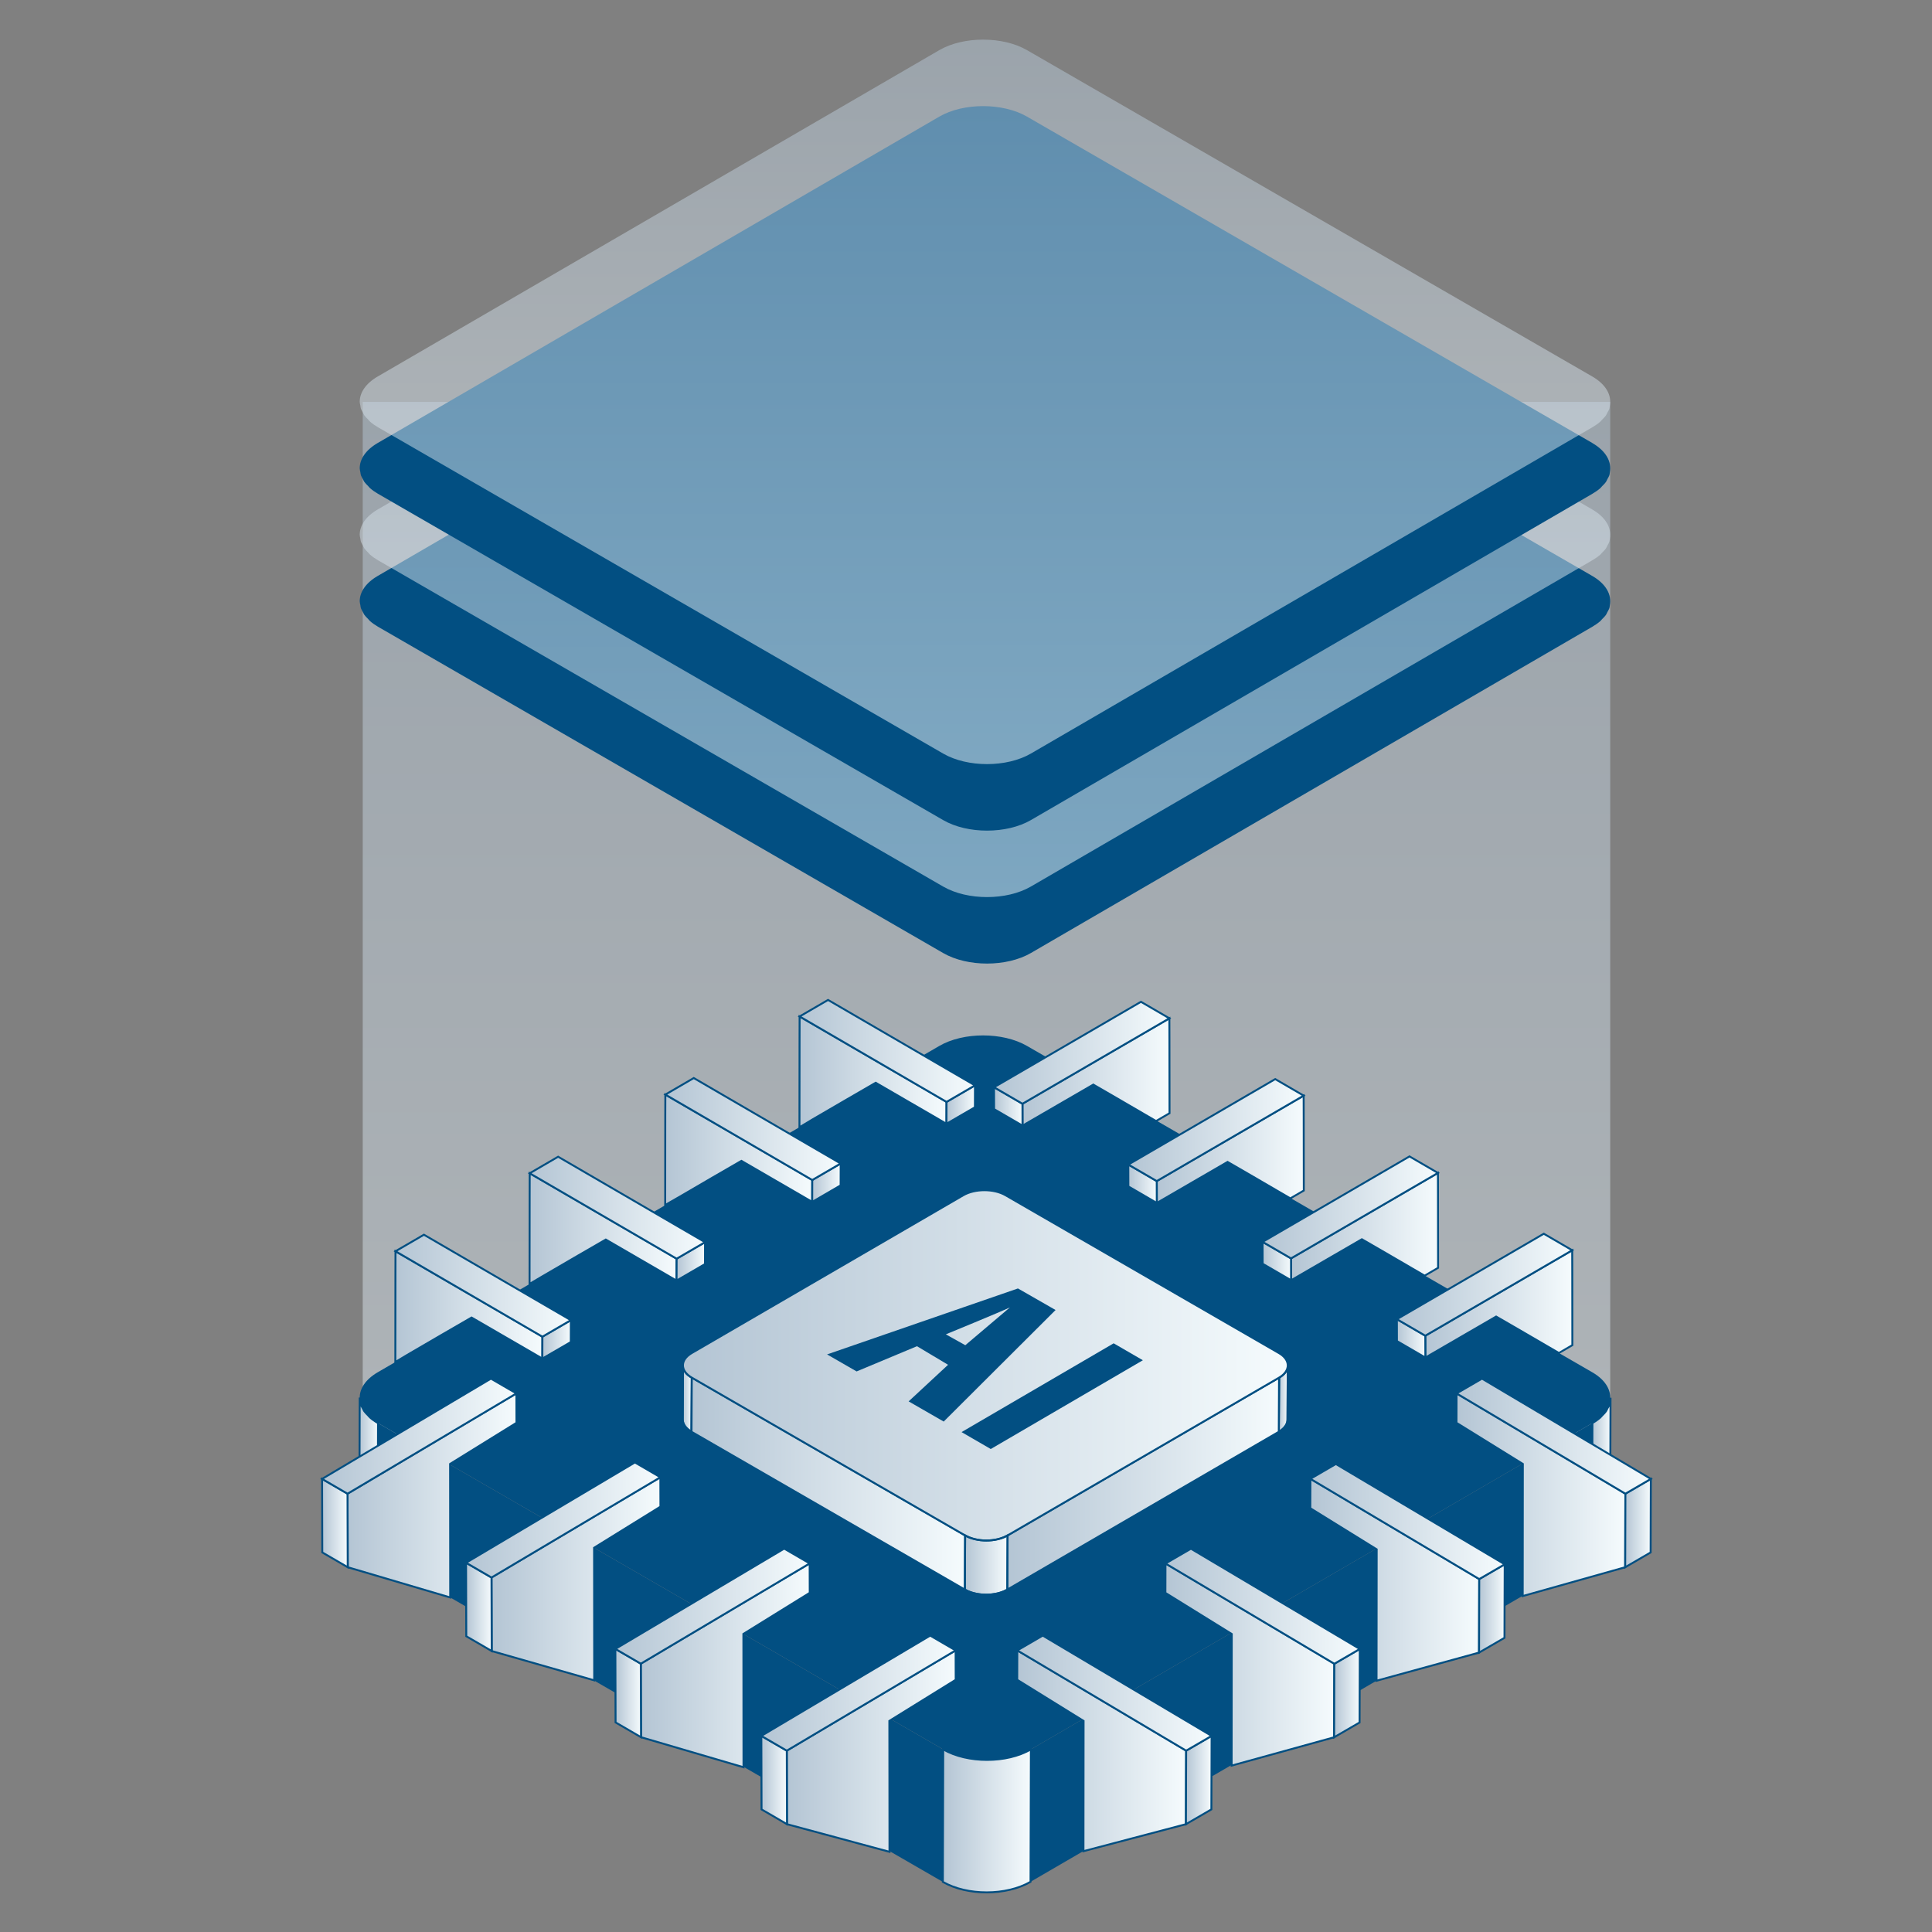 <?xml version="1.0" encoding="UTF-8"?>
<svg id="Layer_1" data-name="Layer 1" xmlns="http://www.w3.org/2000/svg" width="1000" height="1000" xmlns:xlink="http://www.w3.org/1999/xlink" viewBox="0 0 1000 1000">
  <rect x="0" y="0" width="1000" height="1000" fill="#808080" stroke="none"/>
  <defs>
    <style>
      .cls-1 {
        clip-path: url(#clippath);
      }

      .cls-2 {
        fill: #024f82;
      }

      .cls-2, .cls-3, .cls-4, .cls-5 {
        stroke-width: 0px;
      }

      .cls-3 {
        fill: url(#linear-gradient-72);
      }

      .cls-3, .cls-4, .cls-5 {
        opacity: .51;
      }

      .cls-4 {
        fill: url(#linear-gradient-71);
      }

      .cls-6 {
        fill: url(#linear-gradient-9);
      }

      .cls-6, .cls-7, .cls-8, .cls-9, .cls-10, .cls-11, .cls-12, .cls-13, .cls-14, .cls-15, .cls-16, .cls-17, .cls-18, .cls-19, .cls-20, .cls-21, .cls-22, .cls-23, .cls-24, .cls-25, .cls-26, .cls-27, .cls-28, .cls-29, .cls-30, .cls-31, .cls-32, .cls-33, .cls-34, .cls-35, .cls-36, .cls-37, .cls-38, .cls-39, .cls-40, .cls-41, .cls-42, .cls-43, .cls-44, .cls-45, .cls-46, .cls-47, .cls-48, .cls-49, .cls-50, .cls-51, .cls-52, .cls-53, .cls-54, .cls-55, .cls-56, .cls-57, .cls-58, .cls-59, .cls-60, .cls-61, .cls-62, .cls-63, .cls-64, .cls-65, .cls-66, .cls-67, .cls-68, .cls-69, .cls-70, .cls-71, .cls-72 {
        stroke: #024f82;
      }

      .cls-7 {
        fill: url(#linear-gradient-3);
      }

      .cls-8 {
        fill: url(#linear-gradient-2);
      }

      .cls-9 {
        fill: url(#linear-gradient-4);
      }

      .cls-10 {
        fill: url(#linear-gradient-8);
      }

      .cls-11 {
        fill: url(#linear-gradient-6);
      }

      .cls-12 {
        fill: url(#linear-gradient-7);
      }

      .cls-13 {
        fill: url(#linear-gradient-5);
      }

      .cls-73 {
        clip-path: url(#clippath-1);
      }

      .cls-74 {
        clip-path: url(#clippath-2);
      }

      .cls-14 {
        fill: none;
      }

      .cls-75 {
        fill: url(#linear-gradient-59);
      }

      .cls-76 {
        fill: url(#linear-gradient-68);
      }

      .cls-77 {
        fill: url(#linear-gradient-62);
      }

      .cls-78 {
        isolation: isolate;
      }

      .cls-15 {
        fill: url(#linear-gradient-60);
      }

      .cls-16 {
        fill: url(#linear-gradient-61);
      }

      .cls-17 {
        fill: url(#linear-gradient-65);
      }

      .cls-18 {
        fill: url(#linear-gradient-66);
      }

      .cls-19 {
        fill: url(#linear-gradient-63);
      }

      .cls-20 {
        fill: url(#linear-gradient-64);
      }

      .cls-21 {
        fill: url(#linear-gradient-69);
      }

      .cls-22 {
        fill: url(#linear-gradient-67);
      }

      .cls-23 {
        fill: url(#linear-gradient-70);
      }

      .cls-24 {
        fill: url(#linear-gradient-51);
      }

      .cls-25 {
        fill: url(#linear-gradient-52);
      }

      .cls-26 {
        fill: url(#linear-gradient-50);
      }

      .cls-27 {
        fill: url(#linear-gradient-55);
      }

      .cls-28 {
        fill: url(#linear-gradient-56);
      }

      .cls-29 {
        fill: url(#linear-gradient-53);
      }

      .cls-30 {
        fill: url(#linear-gradient-54);
      }

      .cls-31 {
        fill: url(#linear-gradient-57);
      }

      .cls-32 {
        fill: url(#linear-gradient-58);
      }

      .cls-33 {
        fill: url(#linear-gradient-27);
      }

      .cls-34 {
        fill: url(#linear-gradient-24);
      }

      .cls-35 {
        fill: url(#linear-gradient-26);
      }

      .cls-36 {
        fill: url(#linear-gradient-31);
      }

      .cls-37 {
        fill: url(#linear-gradient-38);
      }

      .cls-38 {
        fill: url(#linear-gradient-36);
      }

      .cls-39 {
        fill: url(#linear-gradient-29);
      }

      .cls-40 {
        fill: url(#linear-gradient-28);
      }

      .cls-41 {
        fill: url(#linear-gradient-25);
      }

      .cls-42 {
        fill: url(#linear-gradient-32);
      }

      .cls-43 {
        fill: url(#linear-gradient-30);
      }

      .cls-44 {
        fill: url(#linear-gradient-33);
      }

      .cls-45 {
        fill: url(#linear-gradient-39);
      }

      .cls-46 {
        fill: url(#linear-gradient-34);
      }

      .cls-47 {
        fill: url(#linear-gradient-37);
      }

      .cls-48 {
        fill: url(#linear-gradient-35);
      }

      .cls-49 {
        fill: url(#linear-gradient-12);
      }

      .cls-50 {
        fill: url(#linear-gradient-10);
      }

      .cls-51 {
        fill: url(#linear-gradient-11);
      }

      .cls-52 {
        fill: url(#linear-gradient-13);
      }

      .cls-53 {
        fill: url(#linear-gradient-19);
      }

      .cls-54 {
        fill: url(#linear-gradient-17);
      }

      .cls-55 {
        fill: url(#linear-gradient-16);
      }

      .cls-56 {
        fill: url(#linear-gradient-15);
      }

      .cls-57 {
        fill: url(#linear-gradient-21);
      }

      .cls-58 {
        fill: url(#linear-gradient-23);
      }

      .cls-59 {
        fill: url(#linear-gradient-14);
      }

      .cls-60 {
        fill: url(#linear-gradient-22);
      }

      .cls-61 {
        fill: url(#linear-gradient-20);
      }

      .cls-62 {
        fill: url(#linear-gradient-18);
      }

      .cls-63 {
        fill: url(#linear-gradient-45);
      }

      .cls-64 {
        fill: url(#linear-gradient-46);
      }

      .cls-65 {
        fill: url(#linear-gradient-44);
      }

      .cls-66 {
        fill: url(#linear-gradient-49);
      }

      .cls-67 {
        fill: url(#linear-gradient-48);
      }

      .cls-68 {
        fill: url(#linear-gradient-47);
      }

      .cls-69 {
        fill: url(#linear-gradient-41);
      }

      .cls-70 {
        fill: url(#linear-gradient-42);
      }

      .cls-71 {
        fill: url(#linear-gradient-43);
      }

      .cls-72 {
        fill: url(#linear-gradient-40);
      }

      .cls-5 {
        fill: url(#linear-gradient);
      }
    </style>
    <linearGradient id="linear-gradient" x1="510.6" y1="208.01" x2="510.6" y2="1125.98" gradientUnits="userSpaceOnUse">
      <stop offset="0" stop-color="#b4c5d4"/>
      <stop offset="1" stop-color="#f5fbfd"/>
    </linearGradient>
    <linearGradient id="linear-gradient-2" x1="831.97" y1="728" x2="833" y2="728" xlink:href="#linear-gradient"/>
    <linearGradient id="linear-gradient-3" x1="186.52" y1="726.18" x2="186.78" y2="726.18" xlink:href="#linear-gradient"/>
    <linearGradient id="linear-gradient-4" x1="190.5" y1="733.11" x2="191.52" y2="733.11" xlink:href="#linear-gradient"/>
    <linearGradient id="linear-gradient-5" x1="824.23" y1="735.1" x2="828.32" y2="735.1" xlink:href="#linear-gradient"/>
    <linearGradient id="linear-gradient-6" x1="187.82" y1="729.71" x2="188.56" y2="729.71" xlink:href="#linear-gradient"/>
    <linearGradient id="linear-gradient-7" x1="829.18" y1="731.56" x2="831.25" y2="731.56" xlink:href="#linear-gradient"/>
    <linearGradient id="linear-gradient-8" x1="824.03" y1="764.3" x2="833.59" y2="764.3" xlink:href="#linear-gradient"/>
    <linearGradient id="linear-gradient-9" x1="185.99" y1="764.25" x2="195.67" y2="764.25" xlink:href="#linear-gradient"/>
    <linearGradient id="linear-gradient-10" x1="488.01" y1="942.48" x2="533.59" y2="942.48" xlink:href="#linear-gradient"/>
    <linearGradient id="linear-gradient-11" x1="204.63" y1="676.32" x2="280.75" y2="676.32" xlink:href="#linear-gradient"/>
    <linearGradient id="linear-gradient-12" x1="280.72" y1="693.26" x2="295.47" y2="693.26" xlink:href="#linear-gradient"/>
    <linearGradient id="linear-gradient-13" x1="204.71" y1="665.48" x2="295.47" y2="665.48" xlink:href="#linear-gradient"/>
    <linearGradient id="linear-gradient-14" x1="274.09" y1="635.92" x2="350.22" y2="635.92" xlink:href="#linear-gradient"/>
    <linearGradient id="linear-gradient-15" x1="350.18" y1="652.89" x2="364.93" y2="652.89" xlink:href="#linear-gradient"/>
    <linearGradient id="linear-gradient-16" x1="274.17" y1="625.11" x2="364.93" y2="625.11" xlink:href="#linear-gradient"/>
    <linearGradient id="linear-gradient-17" x1="344.3" y1="595.13" x2="420.42" y2="595.13" xlink:href="#linear-gradient"/>
    <linearGradient id="linear-gradient-18" x1="420.39" y1="612.16" x2="435.13" y2="612.16" xlink:href="#linear-gradient"/>
    <linearGradient id="linear-gradient-19" x1="344.38" y1="584.38" x2="435.13" y2="584.38" xlink:href="#linear-gradient"/>
    <linearGradient id="linear-gradient-20" x1="413.8" y1="554.81" x2="489.92" y2="554.81" xlink:href="#linear-gradient"/>
    <linearGradient id="linear-gradient-21" x1="489.89" y1="571.74" x2="504.64" y2="571.74" xlink:href="#linear-gradient"/>
    <linearGradient id="linear-gradient-22" x1="413.88" y1="543.96" x2="504.64" y2="543.96" xlink:href="#linear-gradient"/>
    <linearGradient id="linear-gradient-23" x1="737.73" y1="674.91" x2="813.85" y2="674.91" xlink:href="#linear-gradient"/>
    <linearGradient id="linear-gradient-24" x1="723.02" y1="692.75" x2="737.77" y2="692.75" xlink:href="#linear-gradient"/>
    <linearGradient id="linear-gradient-25" x1="723.02" y1="664.97" x2="813.77" y2="664.97" xlink:href="#linear-gradient"/>
    <linearGradient id="linear-gradient-26" x1="668.23" y1="634.89" x2="744.35" y2="634.89" xlink:href="#linear-gradient"/>
    <linearGradient id="linear-gradient-27" x1="653.51" y1="652.73" x2="668.26" y2="652.73" xlink:href="#linear-gradient"/>
    <linearGradient id="linear-gradient-28" x1="653.51" y1="624.95" x2="744.27" y2="624.95" xlink:href="#linear-gradient"/>
    <linearGradient id="linear-gradient-29" x1="598.73" y1="594.88" x2="674.85" y2="594.88" xlink:href="#linear-gradient"/>
    <linearGradient id="linear-gradient-30" x1="584.01" y1="612.71" x2="598.76" y2="612.71" xlink:href="#linear-gradient"/>
    <linearGradient id="linear-gradient-31" x1="584.01" y1="584.93" x2="674.77" y2="584.93" xlink:href="#linear-gradient"/>
    <linearGradient id="linear-gradient-32" x1="529.22" y1="554.86" x2="605.34" y2="554.86" xlink:href="#linear-gradient"/>
    <linearGradient id="linear-gradient-33" x1="514.5" y1="572.7" x2="529.25" y2="572.7" xlink:href="#linear-gradient"/>
    <linearGradient id="linear-gradient-34" x1="514.5" y1="544.91" x2="605.26" y2="544.91" xlink:href="#linear-gradient"/>
    <linearGradient id="linear-gradient-35" x1="753.87" y1="773.67" x2="841.3" y2="773.67" xlink:href="#linear-gradient"/>
    <linearGradient id="linear-gradient-36" x1="841.2" y1="788.33" x2="854.48" y2="788.33" xlink:href="#linear-gradient"/>
    <linearGradient id="linear-gradient-37" x1="753.91" y1="743.36" x2="854.48" y2="743.36" xlink:href="#linear-gradient"/>
    <linearGradient id="linear-gradient-38" x1="678.21" y1="817.68" x2="765.65" y2="817.68" xlink:href="#linear-gradient"/>
    <linearGradient id="linear-gradient-39" x1="765.55" y1="832.53" x2="778.83" y2="832.53" xlink:href="#linear-gradient"/>
    <linearGradient id="linear-gradient-40" x1="678.26" y1="787.55" x2="778.83" y2="787.55" xlink:href="#linear-gradient"/>
    <linearGradient id="linear-gradient-41" x1="603.21" y1="861.56" x2="690.65" y2="861.56" xlink:href="#linear-gradient"/>
    <linearGradient id="linear-gradient-42" x1="690.54" y1="876.36" x2="703.82" y2="876.36" xlink:href="#linear-gradient"/>
    <linearGradient id="linear-gradient-43" x1="603.25" y1="831.38" x2="703.82" y2="831.38" xlink:href="#linear-gradient"/>
    <linearGradient id="linear-gradient-44" x1="526.51" y1="906.2" x2="613.95" y2="906.2" xlink:href="#linear-gradient"/>
    <linearGradient id="linear-gradient-45" x1="613.84" y1="921.34" x2="627.12" y2="921.34" xlink:href="#linear-gradient"/>
    <linearGradient id="linear-gradient-46" x1="526.55" y1="876.36" x2="627.12" y2="876.36" xlink:href="#linear-gradient"/>
    <linearGradient id="linear-gradient-47" x1="179.88" y1="774.04" x2="267.32" y2="774.04" xlink:href="#linear-gradient"/>
    <linearGradient id="linear-gradient-48" x1="166.71" y1="788.33" x2="179.99" y2="788.33" xlink:href="#linear-gradient"/>
    <linearGradient id="linear-gradient-49" x1="166.71" y1="743.36" x2="267.28" y2="743.36" xlink:href="#linear-gradient"/>
    <linearGradient id="linear-gradient-50" x1="254.4" y1="817.17" x2="341.84" y2="817.17" xlink:href="#linear-gradient"/>
    <linearGradient id="linear-gradient-51" x1="241.23" y1="831.72" x2="254.51" y2="831.72" xlink:href="#linear-gradient"/>
    <linearGradient id="linear-gradient-52" x1="241.23" y1="786.74" x2="341.8" y2="786.74" xlink:href="#linear-gradient"/>
    <linearGradient id="linear-gradient-53" x1="331.68" y1="861.97" x2="419.12" y2="861.97" xlink:href="#linear-gradient"/>
    <linearGradient id="linear-gradient-54" x1="318.51" y1="876.32" x2="331.79" y2="876.32" xlink:href="#linear-gradient"/>
    <linearGradient id="linear-gradient-55" x1="318.51" y1="831.34" x2="419.08" y2="831.34" xlink:href="#linear-gradient"/>
    <linearGradient id="linear-gradient-56" x1="407.24" y1="906.36" x2="494.67" y2="906.36" xlink:href="#linear-gradient"/>
    <linearGradient id="linear-gradient-57" x1="394.06" y1="921.34" x2="407.34" y2="921.34" xlink:href="#linear-gradient"/>
    <linearGradient id="linear-gradient-58" x1="394.06" y1="876.36" x2="494.63" y2="876.36" xlink:href="#linear-gradient"/>
    <linearGradient id="linear-gradient-59" x1="661.9" y1="723.93" x2="666.54" y2="723.93" xlink:href="#linear-gradient"/>
    <linearGradient id="linear-gradient-60" x1="661.9" y1="723.93" x2="666.54" y2="723.93" xlink:href="#linear-gradient"/>
    <clipPath id="clippath">
      <path class="cls-15" d="M666.54,706.75l-.13,28.05c0,2.29-1.51,4.58-4.5,6.32l.13-28.05c3-1.74,4.5-4.03,4.5-6.32Z"/>
    </clipPath>
    <linearGradient id="linear-gradient-61" x1="661.9" y1="723.93" x2="666.54" y2="723.93" xlink:href="#linear-gradient"/>
    <linearGradient id="linear-gradient-62" x1="353.37" y1="723.88" x2="358.07" y2="723.88" xlink:href="#linear-gradient"/>
    <linearGradient id="linear-gradient-63" x1="353.37" y1="723.88" x2="358.07" y2="723.88" xlink:href="#linear-gradient"/>
    <clipPath id="clippath-1">
      <path class="cls-19" d="M353.37,734.72l.13-28.05c0,2.31,1.52,4.62,4.57,6.38l-.13,28.05c-3.05-1.76-4.57-4.07-4.57-6.38Z"/>
    </clipPath>
    <linearGradient id="linear-gradient-64" x1="353.37" y1="723.88" x2="358.07" y2="723.88" xlink:href="#linear-gradient"/>
    <linearGradient id="linear-gradient-65" x1="521.39" y1="767.92" x2="662.04" y2="767.92" xlink:href="#linear-gradient"/>
    <linearGradient id="linear-gradient-66" x1="357.93" y1="767.91" x2="499.54" y2="767.91" xlink:href="#linear-gradient"/>
    <linearGradient id="linear-gradient-67" x1="353.5" y1="706.7" x2="666.54" y2="706.7" xlink:href="#linear-gradient"/>
    <linearGradient id="linear-gradient-68" x1="499.41" y1="810.07" x2="521.52" y2="810.07" xlink:href="#linear-gradient"/>
    <linearGradient id="linear-gradient-69" x1="499.41" y1="810.07" x2="521.52" y2="810.07" xlink:href="#linear-gradient"/>
    <clipPath id="clippath-2">
      <path class="cls-21" d="M521.52,794.73l-.13,28.05c-6.07,3.53-15.91,3.5-21.98,0l.13-28.05c6.07,3.5,15.91,3.53,21.98,0Z"/>
    </clipPath>
    <linearGradient id="linear-gradient-70" x1="499.41" y1="810.07" x2="521.52" y2="810.07" xlink:href="#linear-gradient"/>
    <linearGradient id="linear-gradient-71" x1="509.82" y1="89.34" x2="509.82" y2="464.34" xlink:href="#linear-gradient"/>
    <linearGradient id="linear-gradient-72" x1="509.82" y1="20.51" x2="509.82" y2="395.51" xlink:href="#linear-gradient"/>
  </defs>
  <g>
    <rect class="cls-5" x="187.75" y="208.01" width="645.7" height="544.38"/>
    <g>
      <g>
        <path class="cls-8" d="M833,726.99c-.23.69-.67,1.35-1.03,2.02.37-.67.8-1.33,1.03-2.02Z"/>
        <path class="cls-7" d="M186.78,726.96c-.17-.51-.17-1.04-.27-1.55.1.52.09,1.04.27,1.55Z"/>
        <path class="cls-9" d="M191.52,733.67c-.41-.36-.66-.75-1.02-1.12.36.37.62.76,1.02,1.12Z"/>
        <path class="cls-13" d="M828.32,733.65c-1.17,1.03-2.54,2.01-4.1,2.91,1.56-.91,2.93-1.88,4.1-2.91Z"/>
        <path class="cls-11" d="M188.56,730.42c-.33-.46-.48-.95-.74-1.43.26.47.41.96.74,1.43Z"/>
        <path class="cls-12" d="M831.25,730.42c-.55.79-1.32,1.53-2.06,2.28.74-.75,1.51-1.49,2.06-2.28Z"/>
        <path class="cls-10" d="M833,726.99c-.23.69-.67,1.35-1.03,2.02-.26.47-.4.95-.72,1.41-.55.79-1.32,1.53-2.06,2.28-.31.31-.52.65-.86.95-1.17,1.03-2.54,2.01-4.1,2.91l-.19,68.56c6.23-3.62,9.35-8.35,9.37-13.08l.19-68.56c0,.66-.21,1.32-.33,1.98-.1.51-.09,1.03-.26,1.53Z"/>
        <path class="cls-6" d="M191.52,733.67c-.41-.36-.66-.75-1.02-1.12-.69-.7-1.42-1.39-1.94-2.13-.33-.46-.48-.95-.74-1.43-.37-.68-.81-1.34-1.04-2.03-.17-.51-.17-1.04-.27-1.55-.13-.67-.33-1.34-.33-2.01,0-.02,0-.03,0-.05l-.19,68.56c-.01,4.79,3.15,9.59,9.49,13.25l.19-68.56c-1.58-.91-2.96-1.89-4.14-2.93Z"/>
        <polygon class="cls-2" points="533.59 905.46 533.39 974.02 824.03 805.12 824.23 736.56 533.59 905.46"/>
        <polygon class="cls-2" points="195.67 736.6 195.47 805.16 488.01 974.06 488.21 905.5 195.67 736.6"/>
        <path class="cls-2" d="M186.52,725.4c.1.52.09,1.04.27,1.55.23.69.67,1.36,1.04,2.03.26.47.41.96.74,1.43.52.74,1.25,1.43,1.94,2.13.36.37.62.76,1.02,1.12,1.19,1.04,2.57,2.02,4.14,2.93l292.54,168.9c12.59,7.27,32.87,7.23,45.38-.03l290.64-168.9c1.56-.91,2.93-1.88,4.1-2.91.34-.3.55-.64.86-.95.74-.75,1.51-1.49,2.06-2.28.32-.46.47-.94.72-1.41.37-.67.8-1.34,1.03-2.02.17-.51.16-1.02.26-1.53,1.02-5.41-1.92-11.02-9.12-15.18l-292.54-168.9c-12.59-7.27-32.93-7.27-45.44,0l-290.64,168.9c-6.23,3.62-9.34,8.37-9.33,13.11,0,.67.2,1.34.33,2.01Z"/>
        <path class="cls-50" d="M488.21,905.5l-.19,68.56c12.59,7.27,32.87,7.23,45.38-.04l.19-68.56c-12.51,7.27-32.79,7.3-45.38.03Z"/>
      </g>
      <g class="cls-78">
        <polygon class="cls-51" points="280.75 691.87 280.72 703.2 244.08 681.96 229.55 690.37 211.61 700.82 204.63 704.99 204.68 658.98 204.71 647.64 280.75 691.87"/>
        <polygon class="cls-49" points="280.75 691.87 295.47 683.31 295.44 694.65 280.72 703.2 280.75 691.87"/>
        <polygon class="cls-52" points="204.71 647.64 219.43 639.09 295.47 683.31 280.75 691.87 204.71 647.64"/>
      </g>
      <g class="cls-78">
        <polygon class="cls-59" points="350.22 651.5 350.18 662.84 313.55 641.59 299.01 650 281.07 660.45 274.09 664.57 274.14 618.61 274.17 607.28 350.22 651.5"/>
        <polygon class="cls-56" points="350.22 651.5 364.93 642.95 364.9 654.28 350.18 662.84 350.22 651.5"/>
        <polygon class="cls-55" points="274.17 607.28 288.89 598.72 364.93 642.95 350.22 651.5 274.17 607.28"/>
      </g>
      <g class="cls-78">
        <polygon class="cls-54" points="420.42 610.77 420.39 622.11 383.75 600.86 369.21 609.27 351.27 619.73 344.3 623.72 344.34 577.88 344.38 566.55 420.42 610.77"/>
        <polygon class="cls-62" points="420.42 610.77 435.13 602.22 435.1 613.55 420.39 622.11 420.42 610.77"/>
        <polygon class="cls-53" points="344.38 566.55 359.09 557.99 435.13 602.22 420.42 610.77 344.38 566.55"/>
      </g>
      <g class="cls-78">
        <polygon class="cls-61" points="489.92 570.34 489.89 581.68 453.25 560.43 438.72 568.85 420.77 579.3 413.8 583.49 413.85 537.46 413.88 526.12 489.92 570.34"/>
        <polygon class="cls-57" points="489.92 570.34 504.64 561.79 504.61 573.13 489.89 581.68 489.92 570.34"/>
        <polygon class="cls-60" points="413.88 526.12 428.6 517.57 504.64 561.79 489.92 570.34 413.88 526.12"/>
      </g>
      <g class="cls-78">
        <polygon class="cls-58" points="737.73 691.36 737.77 702.69 774.4 681.44 788.94 689.86 806.88 700.31 813.85 696.25 813.81 658.47 813.77 647.13 737.73 691.36"/>
        <polygon class="cls-34" points="737.73 691.36 723.02 682.8 723.05 694.14 737.77 702.69 737.73 691.36"/>
        <polygon class="cls-41" points="813.77 647.13 799.06 638.58 723.02 682.8 737.73 691.36 813.77 647.13"/>
      </g>
      <g class="cls-78">
        <polygon class="cls-35" points="668.23 651.34 668.26 662.67 704.9 641.43 719.43 649.84 737.38 660.29 744.35 656.23 744.3 618.45 744.27 607.11 668.23 651.34"/>
        <polygon class="cls-33" points="668.23 651.34 653.51 642.79 653.54 654.12 668.26 662.67 668.23 651.34"/>
        <polygon class="cls-40" points="744.27 607.11 729.55 598.56 653.51 642.79 668.23 651.34 744.27 607.11"/>
      </g>
      <g class="cls-78">
        <polygon class="cls-39" points="598.73 611.32 598.76 622.66 635.39 601.41 649.93 609.82 667.87 620.28 674.85 616.22 674.8 578.43 674.77 567.1 598.73 611.32"/>
        <polygon class="cls-43" points="598.73 611.32 584.01 602.77 584.04 614.1 598.76 622.66 598.73 611.32"/>
        <polygon class="cls-36" points="674.77 567.1 660.05 558.54 584.01 602.77 598.73 611.32 674.77 567.1"/>
      </g>
      <g class="cls-78">
        <polygon class="cls-42" points="529.22 571.3 529.25 582.64 565.89 561.39 580.42 569.81 598.37 580.26 605.34 576.2 605.29 538.41 605.26 527.08 529.22 571.3"/>
        <polygon class="cls-44" points="529.22 571.3 514.5 562.75 514.54 574.09 529.25 582.64 529.22 571.3"/>
        <polygon class="cls-46" points="605.26 527.08 590.55 518.53 514.5 562.75 529.22 571.3 605.26 527.08"/>
      </g>
      <g>
        <polygon class="cls-48" points="841.3 773.14 753.91 721.23 753.87 736.45 788.22 757.73 788.15 826.12 841.2 811.19 841.26 788.36 841.3 773.14"/>
        <polygon class="cls-38" points="841.3 773.14 841.26 788.36 841.2 811.19 854.37 803.53 854.43 780.7 854.48 765.48 841.3 773.14"/>
        <polygon class="cls-47" points="854.48 765.48 767.08 713.58 753.91 721.23 841.3 773.14 854.48 765.48"/>
      </g>
      <g>
        <polygon class="cls-37" points="765.65 817.33 678.26 765.43 678.21 780.65 712.57 801.93 712.5 869.94 765.55 855.38 765.61 832.55 765.65 817.33"/>
        <polygon class="cls-45" points="765.65 817.33 765.61 832.55 765.55 855.38 778.72 847.73 778.78 824.9 778.83 809.68 765.65 817.33"/>
        <polygon class="cls-72" points="778.83 809.68 691.43 757.77 678.26 765.43 765.65 817.33 778.83 809.68"/>
      </g>
      <g>
        <polygon class="cls-69" points="690.65 861.16 603.25 809.26 603.21 824.48 637.56 845.76 637.49 913.87 690.54 899.21 690.6 876.38 690.65 861.16"/>
        <polygon class="cls-70" points="690.65 861.16 690.6 876.38 690.54 899.21 703.71 891.56 703.78 868.73 703.82 853.51 690.65 861.16"/>
        <polygon class="cls-71" points="703.82 853.51 616.42 801.61 603.25 809.26 690.65 861.16 703.82 853.51"/>
      </g>
      <g>
        <polygon class="cls-65" points="613.95 906.14 526.55 854.24 526.51 869.46 560.86 890.74 560.8 958.17 613.84 944.19 613.9 921.36 613.95 906.14"/>
        <polygon class="cls-63" points="613.95 906.14 613.9 921.36 613.84 944.19 627.01 936.54 627.08 913.71 627.12 898.49 613.95 906.14"/>
        <polygon class="cls-64" points="627.12 898.49 539.72 846.58 526.55 854.24 613.95 906.14 627.12 898.49"/>
      </g>
      <g>
        <polygon class="cls-68" points="179.88 773.14 267.28 721.23 267.32 736.45 232.97 757.73 233.03 826.84 179.99 811.19 179.92 788.36 179.88 773.14"/>
        <polygon class="cls-67" points="179.88 773.14 179.92 788.36 179.99 811.19 166.81 803.53 166.75 780.7 166.71 765.48 179.88 773.14"/>
        <polygon class="cls-66" points="166.71 765.48 254.1 713.58 267.28 721.23 179.88 773.14 166.71 765.48"/>
      </g>
      <g>
        <polygon class="cls-26" points="254.4 816.52 341.8 764.62 341.84 779.84 307.49 801.12 307.55 869.73 254.51 854.57 254.45 831.74 254.4 816.52"/>
        <polygon class="cls-24" points="254.4 816.52 254.45 831.74 254.51 854.57 241.34 846.92 241.27 824.09 241.23 808.87 254.4 816.52"/>
        <polygon class="cls-25" points="241.23 808.87 328.63 756.96 341.8 764.62 254.4 816.52 241.23 808.87"/>
      </g>
      <g>
        <polygon class="cls-29" points="331.68 861.12 419.08 809.22 419.12 824.44 384.77 845.72 384.83 914.72 331.79 899.17 331.72 876.34 331.68 861.12"/>
        <polygon class="cls-30" points="331.68 861.12 331.72 876.34 331.79 899.17 318.62 891.52 318.55 868.69 318.51 853.47 331.68 861.12"/>
        <polygon class="cls-27" points="318.51 853.47 405.9 801.56 419.08 809.22 331.68 861.12 318.51 853.47"/>
      </g>
      <g>
        <polygon class="cls-28" points="407.24 906.14 494.63 854.24 494.67 869.46 460.32 890.74 460.39 958.49 407.34 944.19 407.28 921.36 407.24 906.14"/>
        <polygon class="cls-31" points="407.24 906.14 407.28 921.36 407.34 944.19 394.17 936.54 394.11 913.71 394.06 898.49 407.24 906.14"/>
        <polygon class="cls-32" points="394.06 898.49 481.46 846.58 494.63 854.24 407.24 906.14 394.06 898.49"/>
      </g>
      <g class="cls-78">
        <g class="cls-78">
          <path class="cls-75" d="M666.54,706.75l-.13,28.05c0,2.29-1.51,4.58-4.5,6.32l.13-28.05c3-1.74,4.5-4.03,4.5-6.32Z"/>
          <g class="cls-1">
            <g class="cls-78">
              <path class="cls-16" d="M666.54,706.75l-.13,28.05c0,2.29-1.51,4.58-4.5,6.32l.13-28.05c3-1.74,4.5-4.03,4.5-6.32"/>
            </g>
          </g>
          <path class="cls-14" d="M666.54,706.75l-.13,28.05c0,2.29-1.51,4.58-4.5,6.32l.13-28.05c3-1.74,4.5-4.03,4.5-6.32Z"/>
        </g>
        <g class="cls-78">
          <path class="cls-77" d="M353.37,734.72l.13-28.05c0,2.31,1.52,4.62,4.57,6.38l-.13,28.05c-3.05-1.76-4.57-4.07-4.57-6.38Z"/>
          <g class="cls-73">
            <g class="cls-78">
              <path class="cls-20" d="M358.07,713.04l-.13,28.05c-3.05-1.76-4.57-4.07-4.57-6.38l.13-28.05c0,2.31,1.52,4.62,4.57,6.38"/>
            </g>
          </g>
          <path class="cls-14" d="M353.37,734.72l.13-28.05c0,2.31,1.52,4.62,4.57,6.38l-.13,28.05c-3.05-1.76-4.57-4.07-4.57-6.38Z"/>
        </g>
        <polygon class="cls-17" points="662.04 713.07 661.9 741.11 521.39 822.77 521.52 794.73 662.04 713.07"/>
        <polygon class="cls-18" points="499.54 794.73 499.41 822.77 357.93 741.09 358.07 713.04 499.54 794.73"/>
        <path class="cls-22" d="M661.97,700.34c6.07,3.5,6.1,9.23.07,12.73l-140.52,81.66c-6.07,3.53-15.91,3.5-21.98,0l-141.48-81.68c-6.07-3.5-6.1-9.18-.03-12.71l140.51-81.66c6.03-3.5,15.87-3.53,21.94-.02l141.48,81.68Z"/>
        <g class="cls-78">
          <path class="cls-76" d="M521.52,794.73l-.13,28.05c-6.07,3.53-15.91,3.5-21.98,0l.13-28.05c6.07,3.5,15.91,3.53,21.98,0Z"/>
          <g class="cls-74">
            <g class="cls-78">
              <path class="cls-23" d="M521.52,794.73l-.13,28.05c-6.07,3.53-15.91,3.5-21.98,0l.13-28.05c6.07,3.5,15.91,3.53,21.98,0"/>
            </g>
          </g>
          <path class="cls-14" d="M521.52,794.73l-.13,28.05c-6.07,3.53-15.91,3.5-21.98,0l.13-28.05c6.07,3.5,15.91,3.53,21.98,0Z"/>
        </g>
      </g>
    </g>
    <g>
      <path class="cls-2" d="M824.14,298.1l-292.54-168.9c-12.59-7.27-32.93-7.27-45.44,0l-290.64,168.9c-6.23,3.62-9.34,8.37-9.33,13.11,0,.67.2,1.34.33,2.01.1.52.09,1.04.27,1.55.23.69.67,1.36,1.04,2.03.26.48.41.96.74,1.43.52.74,1.25,1.43,1.94,2.13.36.37.62.76,1.02,1.12,1.18,1.04,2.57,2.02,4.14,2.93l292.54,168.9c12.59,7.27,32.87,7.23,45.38-.03l290.64-168.9c1.56-.91,2.93-1.88,4.1-2.91.34-.3.55-.64.86-.95.74-.75,1.51-1.49,2.06-2.28.32-.46.47-.94.72-1.41.36-.67.8-1.34,1.03-2.02.17-.51.16-1.02.26-1.53,1.02-5.41-1.92-11.02-9.12-15.18Z"/>
      <path class="cls-4" d="M824.14,263.69l-292.54-168.9c-12.59-7.27-32.93-7.27-45.44,0l-290.64,168.9c-6.23,3.62-9.34,8.37-9.33,13.11,0,.67.2,1.34.33,2.01.1.52.09,1.04.27,1.55.23.69.67,1.36,1.04,2.03.26.48.41.96.74,1.43.52.74,1.25,1.43,1.94,2.13.36.37.62.76,1.02,1.12,1.18,1.04,2.57,2.02,4.14,2.93l292.54,168.9c12.59,7.27,32.87,7.23,45.38-.03l290.64-168.9c1.56-.91,2.93-1.88,4.1-2.91.34-.3.55-.64.86-.95.74-.75,1.51-1.49,2.06-2.28.32-.46.47-.94.72-1.41.36-.67.8-1.34,1.03-2.02.17-.51.16-1.02.26-1.53,1.02-5.41-1.92-11.02-9.12-15.18Z"/>
      <path class="cls-2" d="M824.14,229.27L531.6,60.38c-12.59-7.27-32.93-7.27-45.44,0L195.52,229.28c-6.23,3.62-9.34,8.37-9.33,13.12,0,.67.2,1.34.33,2.01.1.52.09,1.04.27,1.55.23.69.67,1.36,1.04,2.03.26.47.41.96.74,1.43.52.74,1.25,1.43,1.94,2.13.36.37.62.76,1.02,1.12,1.18,1.04,2.57,2.02,4.14,2.93l292.54,168.9c12.59,7.27,32.87,7.23,45.38-.03l290.64-168.9c1.56-.91,2.93-1.88,4.1-2.91.34-.3.55-.64.86-.95.74-.75,1.51-1.49,2.06-2.28.32-.46.47-.94.72-1.41.36-.67.8-1.34,1.03-2.02.17-.51.16-1.02.26-1.53,1.02-5.41-1.92-11.02-9.12-15.18Z"/>
      <path class="cls-3" d="M824.14,194.86L531.6,25.96c-12.59-7.27-32.93-7.27-45.44,0L195.52,194.86c-6.23,3.62-9.34,8.37-9.33,13.11,0,.67.2,1.34.33,2.01.1.52.09,1.04.27,1.55.23.69.67,1.36,1.04,2.03.26.48.41.96.74,1.43.52.74,1.25,1.43,1.94,2.13.36.37.62.76,1.02,1.12,1.18,1.04,2.57,2.02,4.14,2.93l292.54,168.9c12.59,7.27,32.87,7.23,45.38-.03l290.64-168.9c1.56-.91,2.93-1.88,4.1-2.91.34-.3.55-.64.86-.95.74-.75,1.51-1.49,2.06-2.28.32-.46.47-.94.72-1.41.36-.67.8-1.34,1.03-2.02.17-.51.16-1.02.26-1.53,1.02-5.41-1.92-11.02-9.12-15.18Z"/>
    </g>
  </g>
  <g>
    <path class="cls-2" d="M490.72,706.41l-16.1-9.61-31.24,13.05-15.29-8.81,98.8-34.14,19.48,11.16-57.91,57.74-18.15-10.45M522.74,676.71c-5.24,2.49-33.18,13.94-33.18,13.94l10.08,5.63"/>
    <path class="cls-2" d="M591.55,704.06l-78.73,45.95-15.12-8.76,78.73-45.95,15.12,8.76Z"/>
  </g>
</svg>